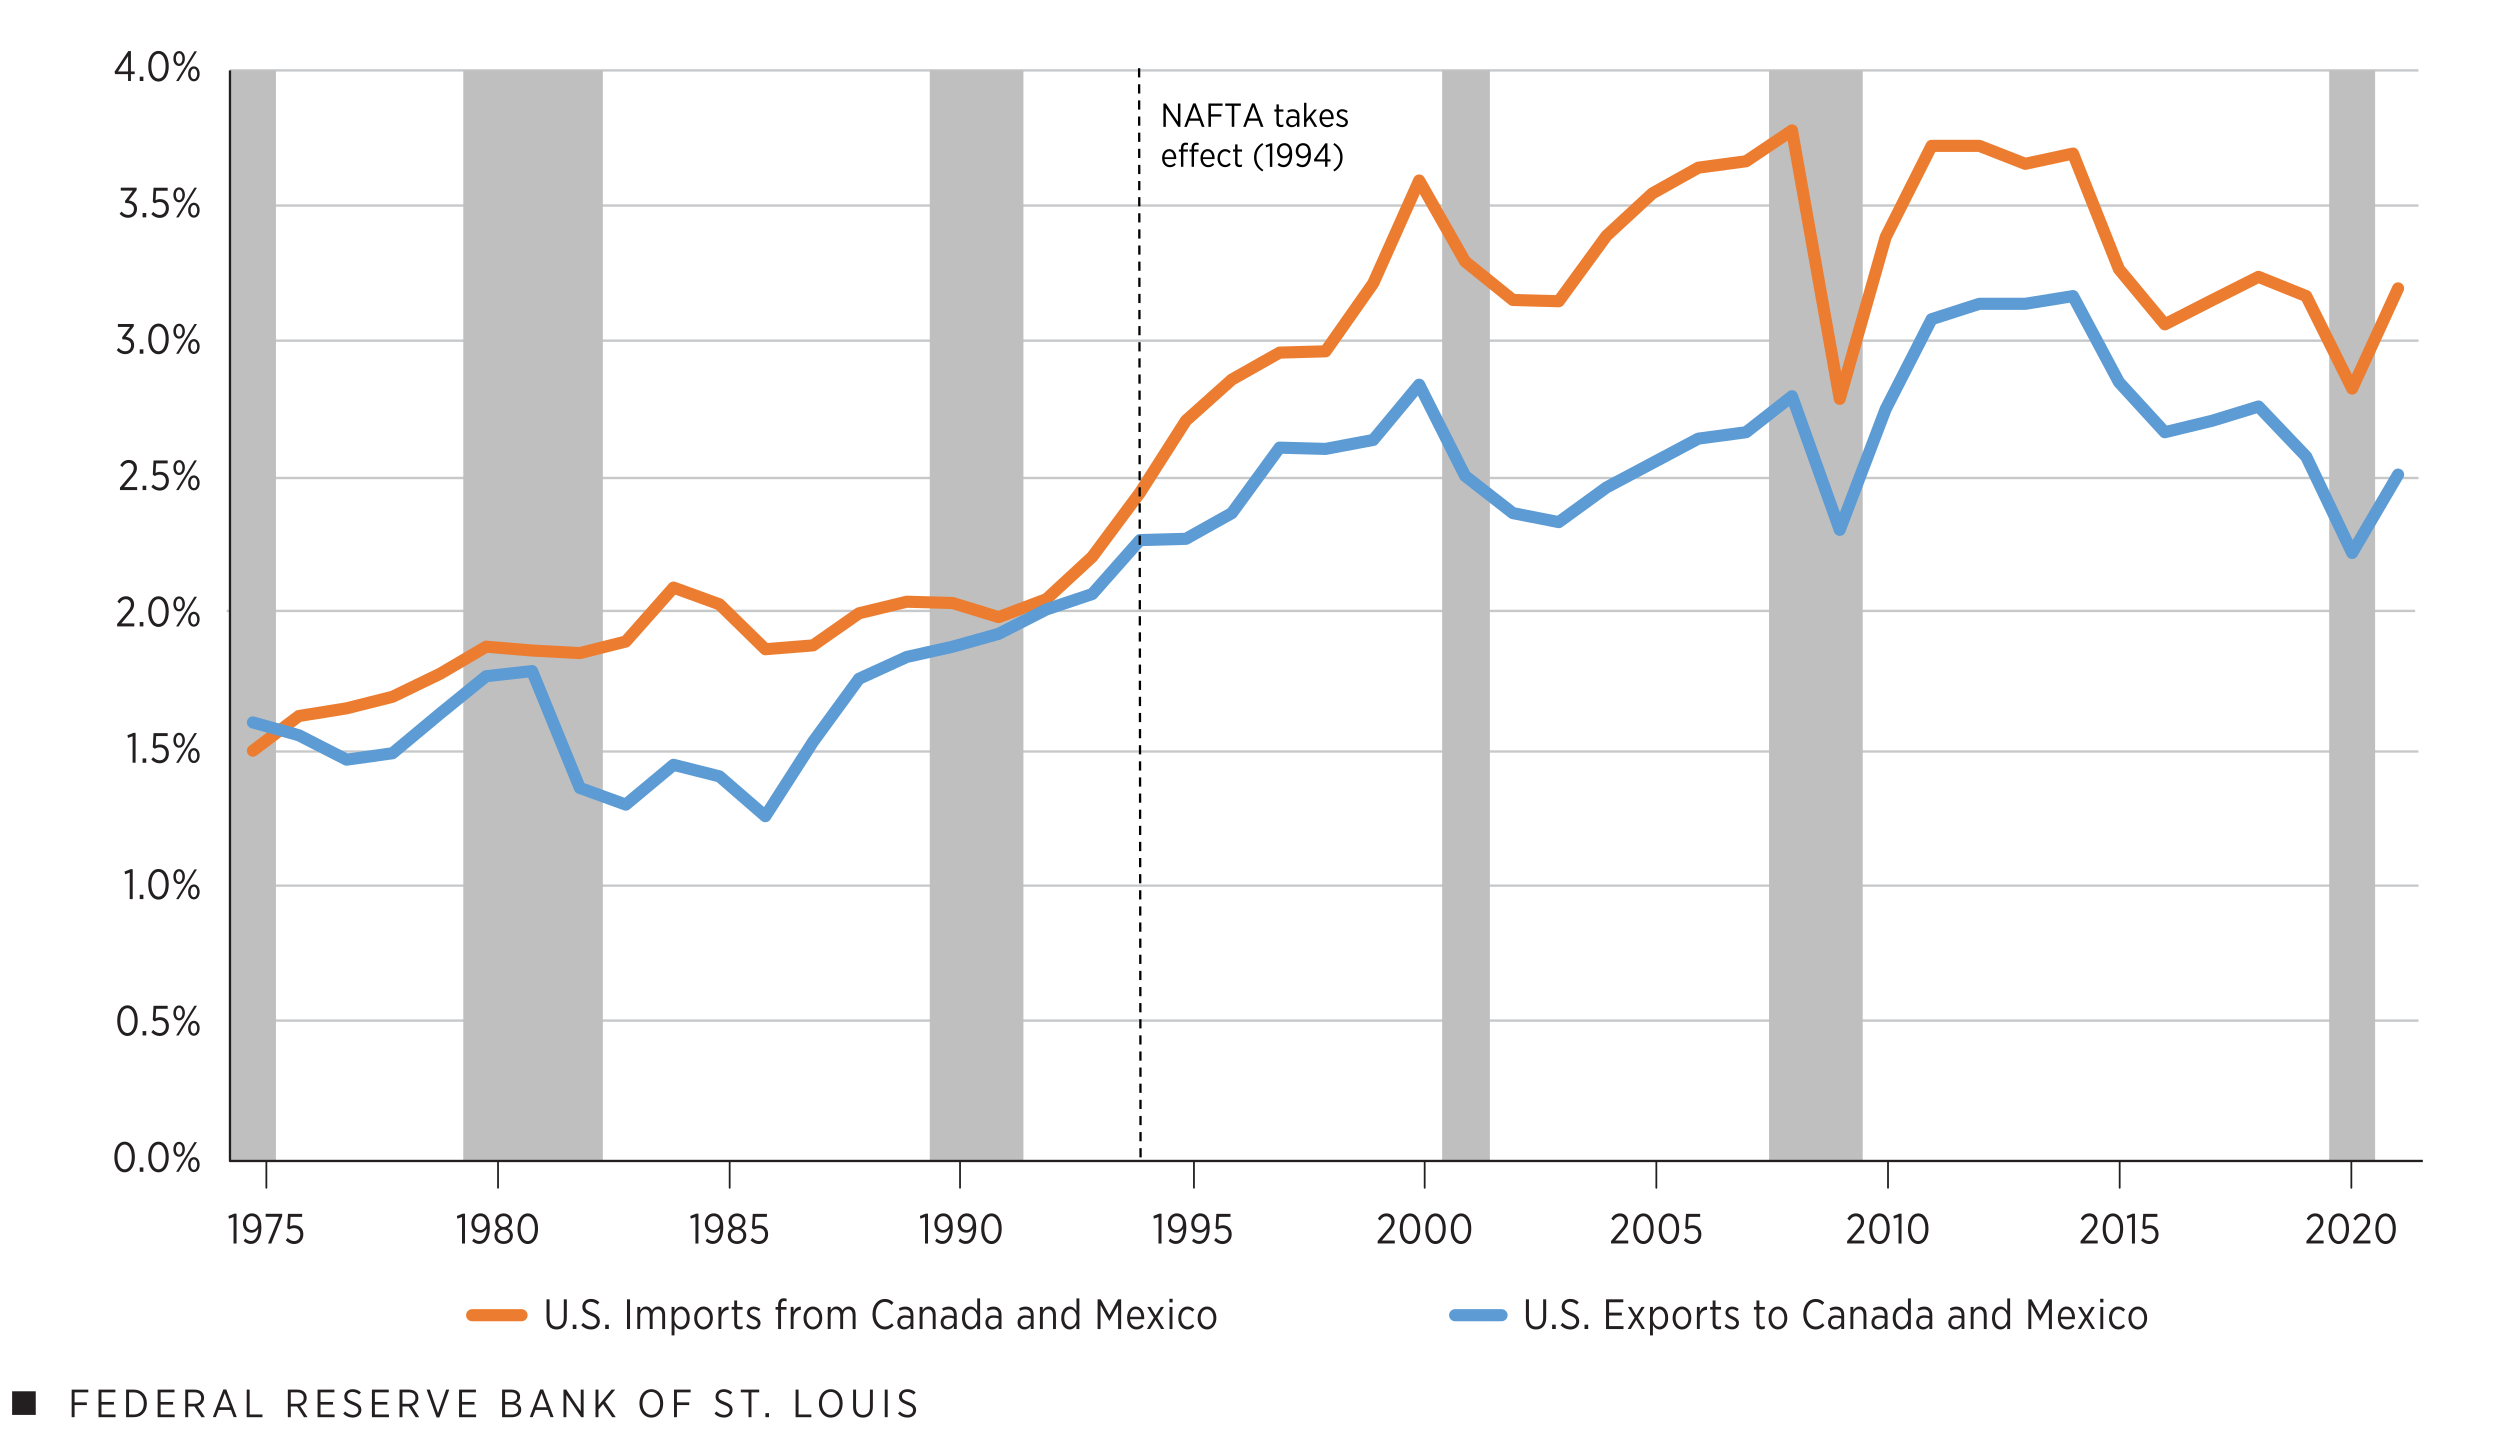 <?xml version="1.0" encoding="UTF-8"?>
<svg id="Layer_2" data-name="Layer 2" xmlns="http://www.w3.org/2000/svg" viewBox="0 0 825.1 475.44">
  <defs>
    <style>
      .cls-1, .cls-2 {
        stroke: #231f20;
      }

      .cls-1, .cls-2, .cls-3, .cls-4, .cls-5, .cls-6 {
        fill: none;
        stroke-linejoin: round;
      }

      .cls-1, .cls-3 {
        stroke-width: .76px;
      }

      .cls-7 {
        fill: #bfbfbf;
      }

      .cls-8 {
        fill: #231f20;
      }

      .cls-2 {
        stroke-width: .59px;
      }

      .cls-2, .cls-4, .cls-5 {
        stroke-linecap: round;
      }

      .cls-3 {
        stroke: #000;
        stroke-dasharray: 0 0 3.04 2.28;
      }

      .cls-4 {
        stroke: #ec7d30;
      }

      .cls-4, .cls-5 {
        stroke-width: 4px;
      }

      .cls-5 {
        stroke: #5c9bd3;
      }

      .cls-6 {
        stroke: #c7c8ca;
        stroke-width: .78px;
      }
    </style>
  </defs>
  <line class="cls-6" x1="74.8" y1="201.63" x2="797.1" y2="201.63"/>
  <line class="cls-6" x1="75.9" y1="248.02" x2="798.2" y2="248.02"/>
  <line class="cls-6" x1="75.9" y1="292.3" x2="798.2" y2="292.3"/>
  <line class="cls-6" x1="75.9" y1="336.84" x2="798.2" y2="336.84"/>
  <line class="cls-6" x1="75.9" y1="23.23" x2="798.2" y2="23.23"/>
  <line class="cls-6" x1="75.9" y1="67.83" x2="798.2" y2="67.83"/>
  <line class="cls-6" x1="75.9" y1="112.43" x2="798.2" y2="112.43"/>
  <line class="cls-6" x1="75.9" y1="157.76" x2="798.2" y2="157.76"/>
  <g>
    <path class="cls-8" d="m23.64,458.63h5.5v.9h-4.52v3.3h4.04v.9h-4.04v4h-.97v-9.1Z"/>
    <path class="cls-8" d="m32.53,458.63h5.55v.9h-4.58v3.17h4.11v.88h-4.11v3.25h4.64v.9h-5.62v-9.1Z"/>
    <path class="cls-8" d="m41.62,458.63h2.57c2.54,0,4.28,1.82,4.28,4.5v.09c0,2.67-1.74,4.51-4.28,4.51h-2.57v-9.1Zm.97.9v7.31h1.57c1.99,0,3.29-1.44,3.29-3.6v-.09c0-2.16-1.3-3.61-3.29-3.61h-1.57Z"/>
    <path class="cls-8" d="m52.04,458.63h5.55v.9h-4.58v3.17h4.11v.88h-4.11v3.25h4.64v.9h-5.62v-9.1Z"/>
    <path class="cls-8" d="m61.14,458.63h3.11c1.04,0,1.87.31,2.39.85.46.46.71,1.1.71,1.87v.03c0,1.44-.9,2.31-2.16,2.63l2.45,3.73h-1.17l-2.29-3.54h-2.07v3.54h-.97v-9.1Zm2.94,4.68c1.48,0,2.3-.74,2.3-1.9v-.03c0-1.2-.83-1.86-2.2-1.86h-2.07v3.78h1.96Z"/>
    <path class="cls-8" d="m73.72,458.57h.96l3.47,9.15h-1.04l-.88-2.39h-4.1l-.88,2.39h-1l3.47-9.15Zm2.19,5.88l-1.72-4.62-1.73,4.62h3.45Z"/>
    <path class="cls-8" d="m81.41,458.63h.98v8.2h4.23v.9h-5.2v-9.1Z"/>
    <path class="cls-8" d="m95,458.63h3.11c1.04,0,1.87.31,2.39.85.46.46.71,1.1.71,1.87v.03c0,1.44-.9,2.31-2.16,2.63l2.45,3.73h-1.17l-2.29-3.54h-2.07v3.54h-.97v-9.1Zm2.94,4.68c1.48,0,2.3-.74,2.3-1.9v-.03c0-1.2-.83-1.86-2.2-1.86h-2.07v3.78h1.96Z"/>
    <path class="cls-8" d="m104.82,458.63h5.55v.9h-4.58v3.17h4.11v.88h-4.11v3.25h4.64v.9h-5.62v-9.1Z"/>
    <path class="cls-8" d="m113.3,466.57l.61-.74c.75.7,1.53,1.13,2.56,1.13,1.09,0,1.82-.66,1.82-1.53h0c0-.77-.36-1.25-2.02-1.83-1.88-.7-2.63-1.38-2.63-2.67v-.03c0-1.37,1.14-2.41,2.74-2.41,1.05,0,1.92.33,2.73,1.03l-.59.75c-.68-.58-1.39-.88-2.18-.88-1.04,0-1.72.64-1.72,1.42v.03c0,.79.4,1.25,2.12,1.87,1.85.69,2.52,1.43,2.52,2.64v.03c0,1.46-1.2,2.48-2.82,2.48-1.17,0-2.21-.4-3.16-1.29Z"/>
    <path class="cls-8" d="m122.76,458.63h5.55v.9h-4.58v3.17h4.11v.88h-4.11v3.25h4.64v.9h-5.62v-9.1Z"/>
    <path class="cls-8" d="m131.86,458.63h3.11c1.04,0,1.87.31,2.39.85.46.46.71,1.1.71,1.87v.03c0,1.44-.9,2.31-2.16,2.63l2.45,3.73h-1.17l-2.29-3.54h-2.07v3.54h-.97v-9.1Zm2.94,4.68c1.48,0,2.3-.74,2.3-1.9v-.03c0-1.2-.83-1.86-2.2-1.86h-2.07v3.78h1.96Z"/>
    <path class="cls-8" d="m140.8,458.63h1.07l2.68,7.75,2.69-7.75h1.03l-3.28,9.17h-.9l-3.29-9.17Z"/>
    <path class="cls-8" d="m151.52,458.63h5.55v.9h-4.58v3.17h4.11v.88h-4.11v3.25h4.64v.9h-5.62v-9.1Z"/>
    <path class="cls-8" d="m165.72,458.63h3.08c.96,0,1.74.27,2.25.78.38.38.6.88.6,1.5v.03c0,1.21-.74,1.82-1.5,2.12,1.07.31,1.88.95,1.88,2.18v.04c0,1.55-1.26,2.46-3.17,2.46h-3.15v-9.1Zm4.94,2.41c0-.94-.7-1.52-1.91-1.52h-2.05v3.2h1.96c1.21,0,2-.6,2-1.65v-.03Zm-1.87,2.54h-2.09v3.28h2.21c1.31,0,2.14-.6,2.14-1.64v-.03c0-1.01-.79-1.61-2.26-1.61Z"/>
    <path class="cls-8" d="m178.29,458.57h.96l3.47,9.15h-1.04l-.88-2.39h-4.09l-.88,2.39h-1l3.47-9.15Zm2.18,5.88l-1.72-4.62-1.73,4.62h3.45Z"/>
    <path class="cls-8" d="m185.98,458.63h.92l4.76,7.16v-7.16h.96v9.1h-.82l-4.88-7.33v7.33h-.95v-9.1Z"/>
    <path class="cls-8" d="m196.54,458.63h.98v5.25l4.31-5.25h1.21l-3.32,3.98,3.5,5.12h-1.18l-2.99-4.33-1.53,1.78v2.55h-.98v-9.1Z"/>
    <path class="cls-8" d="m211.04,463.24v-.1c0-2.68,1.61-4.65,3.93-4.65s3.9,1.96,3.9,4.63v.1c0,2.68-1.6,4.65-3.91,4.65s-3.91-1.96-3.91-4.63Zm6.83-.01v-.09c0-2.2-1.24-3.76-2.91-3.76s-2.9,1.55-2.9,3.74v.09c0,2.2,1.24,3.76,2.91,3.76s2.9-1.55,2.9-3.74Z"/>
    <path class="cls-8" d="m222.44,458.63h5.5v.9h-4.52v3.3h4.04v.9h-4.04v4h-.97v-9.1Z"/>
    <path class="cls-8" d="m235.82,466.57l.61-.74c.75.7,1.54,1.13,2.56,1.13,1.09,0,1.82-.66,1.82-1.53h0c0-.77-.37-1.25-2.02-1.83-1.88-.7-2.63-1.38-2.63-2.67v-.03c0-1.37,1.14-2.41,2.74-2.41,1.05,0,1.92.33,2.73,1.03l-.59.75c-.68-.58-1.39-.88-2.18-.88-1.04,0-1.72.64-1.72,1.42v.03c0,.79.4,1.25,2.12,1.87,1.85.69,2.52,1.43,2.52,2.64v.03c0,1.46-1.2,2.48-2.82,2.48-1.17,0-2.21-.4-3.16-1.29Z"/>
    <path class="cls-8" d="m247.04,459.54h-2.55v-.91h6.08v.91h-2.56v8.19h-.97v-8.19Z"/>
    <path class="cls-8" d="m252.62,466.39h1.17v1.34h-1.17v-1.34Z"/>
    <path class="cls-8" d="m262.59,458.63h.97v8.2h4.22v.9h-5.2v-9.1Z"/>
    <path class="cls-8" d="m270.27,463.24v-.1c0-2.68,1.61-4.65,3.93-4.65s3.9,1.96,3.9,4.63v.1c0,2.68-1.6,4.65-3.91,4.65s-3.91-1.96-3.91-4.63Zm6.82-.01v-.09c0-2.2-1.23-3.76-2.91-3.76s-2.9,1.55-2.9,3.74v.09c0,2.2,1.23,3.76,2.91,3.76s2.9-1.55,2.9-3.74Z"/>
    <path class="cls-8" d="m281.56,464.33v-5.71h.97v5.68c0,1.72.87,2.67,2.3,2.67s2.28-.9,2.28-2.63v-5.72h.97v5.66c0,2.34-1.31,3.59-3.28,3.59s-3.25-1.25-3.25-3.54Z"/>
    <path class="cls-8" d="m292,458.63h.97v9.1h-.97v-9.1Z"/>
    <path class="cls-8" d="m296.36,466.57l.61-.74c.75.7,1.53,1.13,2.56,1.13,1.09,0,1.82-.66,1.82-1.53h0c0-.77-.36-1.25-2.02-1.83-1.88-.7-2.62-1.38-2.62-2.67v-.03c0-1.37,1.14-2.41,2.74-2.41,1.05,0,1.92.33,2.73,1.03l-.58.75c-.68-.58-1.39-.88-2.19-.88-1.04,0-1.71.64-1.71,1.42v.03c0,.79.4,1.25,2.12,1.87,1.85.69,2.52,1.43,2.52,2.64v.03c0,1.46-1.2,2.48-2.82,2.48-1.17,0-2.21-.4-3.16-1.29Z"/>
  </g>
  <rect class="cls-8" x="4" y="459.18" width="7.8" height="7.8"/>
  <g>
    <path class="cls-8" d="m42.27,24.47h-4.28l-.19-.77,4.53-6.84h.88v6.72h1.24v.88h-1.24v2.27h-.95v-2.27Zm0-.88v-5.07l-3.33,5.07h3.33Z"/>
    <path class="cls-8" d="m46.12,25.3h1.2v1.44h-1.2v-1.44Z"/>
    <path class="cls-8" d="m48.93,21.91v-.11c0-2.94,1.32-5.01,3.39-5.01s3.37,2.05,3.37,4.99v.11c0,2.94-1.32,5.02-3.39,5.02s-3.37-2.05-3.37-4.99Zm5.73,0v-.11c0-2.35-.95-4.06-2.36-4.06s-2.35,1.68-2.35,4.03v.11c0,2.35.93,4.06,2.36,4.06s2.35-1.68,2.35-4.03Z"/>
    <path class="cls-8" d="m57.22,19.36v-.07c0-1.39.79-2.45,1.91-2.45s1.89,1.06,1.89,2.42v.07c0,1.39-.79,2.45-1.91,2.45s-1.89-1.06-1.89-2.42Zm.83-.08v.06c0,1.01.48,1.69,1.08,1.69.64,0,1.08-.7,1.08-1.68v-.06c0-.99-.48-1.69-1.09-1.69s-1.07.71-1.07,1.68Zm6.11-2.34h.85l-3.17,5.1-2.87,4.71h-.85l3.15-5.08,2.89-4.72Zm-2.07,7.48v-.07c0-1.39.79-2.45,1.91-2.45s1.89,1.06,1.89,2.42v.07c0,1.39-.79,2.45-1.91,2.45s-1.89-1.06-1.89-2.42Zm2.99-.01v-.06c0-.99-.48-1.69-1.09-1.69s-1.08.71-1.08,1.68v.06c0,1.01.48,1.69,1.09,1.69s1.08-.7,1.08-1.68Z"/>
    <path class="cls-8" d="m39.48,70.55l.64-.73c.56.67,1.24,1.11,2.2,1.11,1.05,0,1.89-.77,1.89-1.96v-.04c0-1.26-1.03-1.91-2.48-1.91h-.35l-.15-.66,2.59-3.46h-3.96v-.97h5.24v.78l-2.61,3.46c1.44.17,2.73.98,2.73,2.7v.04c0,1.78-1.29,2.97-2.91,2.97-1.25,0-2.2-.56-2.84-1.34Z"/>
    <path class="cls-8" d="m47.06,70.3h1.2v1.44h-1.2v-1.44Z"/>
    <path class="cls-8" d="m49.95,70.68l.6-.78c.63.62,1.35,1.04,2.15,1.04,1.19,0,2.03-.91,2.03-2.2v-.04c0-1.29-.87-2.04-2.03-2.04-.67,0-1.17.2-1.63.45l-.64-.46.24-4.69h4.67v.98h-3.8l-.19,3.12c.44-.2.88-.35,1.51-.35,1.59,0,2.88,1.04,2.88,2.96v.04c0,1.91-1.29,3.21-3.05,3.21-1.08,0-2.04-.52-2.73-1.22Z"/>
    <path class="cls-8" d="m57.22,64.36v-.07c0-1.39.79-2.45,1.91-2.45s1.89,1.06,1.89,2.42v.07c0,1.39-.79,2.45-1.91,2.45s-1.89-1.06-1.89-2.42Zm.83-.08v.06c0,1.01.48,1.69,1.08,1.69.64,0,1.08-.7,1.08-1.68v-.06c0-.99-.48-1.69-1.09-1.69s-1.07.71-1.07,1.68Zm6.11-2.34h.85l-3.17,5.1-2.87,4.71h-.85l3.15-5.08,2.89-4.72Zm-2.07,7.48v-.07c0-1.39.79-2.45,1.91-2.45s1.89,1.06,1.89,2.42v.07c0,1.39-.79,2.45-1.91,2.45s-1.89-1.06-1.89-2.42Zm2.99-.01v-.06c0-.99-.48-1.69-1.09-1.69s-1.08.71-1.08,1.68v.06c0,1.01.48,1.69,1.09,1.69s1.08-.7,1.08-1.68Z"/>
    <path class="cls-8" d="m38.53,115.55l.64-.73c.56.67,1.24,1.11,2.2,1.11,1.05,0,1.89-.77,1.89-1.96v-.04c0-1.26-1.03-1.91-2.48-1.91h-.35l-.15-.66,2.59-3.46h-3.96v-.97h5.24v.78l-2.61,3.46c1.44.17,2.73.98,2.73,2.7v.04c0,1.78-1.29,2.97-2.91,2.97-1.25,0-2.2-.56-2.84-1.34Z"/>
    <path class="cls-8" d="m46.12,115.3h1.2v1.44h-1.2v-1.44Z"/>
    <path class="cls-8" d="m48.93,111.91v-.11c0-2.94,1.32-5.01,3.39-5.01s3.37,2.05,3.37,4.99v.11c0,2.94-1.32,5.02-3.39,5.02s-3.37-2.05-3.37-4.99Zm5.73,0v-.11c0-2.35-.95-4.06-2.36-4.06s-2.35,1.68-2.35,4.03v.11c0,2.35.93,4.06,2.36,4.06s2.35-1.68,2.35-4.03Z"/>
    <path class="cls-8" d="m57.22,109.36v-.07c0-1.39.79-2.45,1.91-2.45s1.89,1.06,1.89,2.42v.07c0,1.39-.79,2.45-1.91,2.45s-1.89-1.06-1.89-2.42Zm.83-.08v.06c0,1.01.48,1.69,1.08,1.69.64,0,1.08-.7,1.08-1.68v-.06c0-.99-.48-1.69-1.09-1.69s-1.07.71-1.07,1.68Zm6.11-2.34h.85l-3.17,5.1-2.87,4.71h-.85l3.15-5.08,2.89-4.72Zm-2.07,7.48v-.07c0-1.39.79-2.45,1.91-2.45s1.89,1.06,1.89,2.42v.07c0,1.39-.79,2.45-1.91,2.45s-1.89-1.06-1.89-2.42Zm2.99-.01v-.06c0-.99-.48-1.69-1.09-1.69s-1.08.71-1.08,1.68v.06c0,1.01.48,1.69,1.09,1.69s1.08-.7,1.08-1.68Z"/>
    <path class="cls-8" d="m39.58,160.93l3.01-3.53c1.12-1.26,1.55-1.98,1.55-2.89,0-1.08-.75-1.75-1.68-1.75-.85,0-1.47.48-2.09,1.4l-.69-.62c.69-1.09,1.55-1.75,2.88-1.75,1.52,0,2.63,1.08,2.63,2.62v.04c0,1.26-.57,2.09-1.88,3.53l-2.33,2.77h4.28v.98h-5.67v-.81Z"/>
    <path class="cls-8" d="m47.06,160.3h1.2v1.44h-1.2v-1.44Z"/>
    <path class="cls-8" d="m49.95,160.68l.6-.78c.63.62,1.35,1.04,2.15,1.04,1.19,0,2.03-.91,2.03-2.2v-.04c0-1.29-.87-2.04-2.03-2.04-.67,0-1.17.2-1.63.45l-.64-.46.24-4.69h4.67v.98h-3.8l-.19,3.12c.44-.2.88-.35,1.51-.35,1.59,0,2.88,1.04,2.88,2.96v.04c0,1.91-1.29,3.21-3.05,3.21-1.08,0-2.04-.52-2.73-1.22Z"/>
    <path class="cls-8" d="m57.22,154.36v-.07c0-1.39.79-2.45,1.91-2.45s1.89,1.06,1.89,2.42v.07c0,1.39-.79,2.45-1.91,2.45s-1.89-1.06-1.89-2.42Zm.83-.08v.06c0,1.01.48,1.69,1.08,1.69.64,0,1.08-.7,1.08-1.68v-.06c0-.99-.48-1.69-1.09-1.69s-1.07.71-1.07,1.68Zm6.11-2.34h.85l-3.17,5.1-2.87,4.71h-.85l3.15-5.08,2.89-4.72Zm-2.07,7.48v-.07c0-1.39.79-2.45,1.91-2.45s1.89,1.06,1.89,2.42v.07c0,1.39-.79,2.45-1.91,2.45s-1.89-1.06-1.89-2.42Zm2.99-.01v-.06c0-.99-.48-1.69-1.09-1.69s-1.08.71-1.08,1.68v.06c0,1.01.48,1.69,1.09,1.69s1.08-.7,1.08-1.68Z"/>
    <path class="cls-8" d="m38.64,205.93l3.01-3.53c1.12-1.26,1.55-1.98,1.55-2.89,0-1.08-.75-1.75-1.68-1.75-.85,0-1.47.48-2.09,1.4l-.69-.62c.69-1.09,1.55-1.75,2.88-1.75,1.52,0,2.63,1.08,2.63,2.62v.04c0,1.26-.57,2.09-1.88,3.53l-2.33,2.77h4.28v.98h-5.67v-.81Z"/>
    <path class="cls-8" d="m46.12,205.3h1.2v1.44h-1.2v-1.44Z"/>
    <path class="cls-8" d="m48.93,201.91v-.11c0-2.94,1.32-5.01,3.39-5.01s3.37,2.05,3.37,4.99v.11c0,2.94-1.32,5.02-3.39,5.02s-3.37-2.05-3.37-4.99Zm5.73,0v-.11c0-2.35-.95-4.06-2.36-4.06s-2.35,1.68-2.35,4.03v.11c0,2.35.93,4.06,2.36,4.06s2.35-1.68,2.35-4.03Z"/>
    <path class="cls-8" d="m57.22,199.36v-.07c0-1.39.79-2.45,1.91-2.45s1.89,1.06,1.89,2.42v.07c0,1.39-.79,2.45-1.91,2.45s-1.89-1.06-1.89-2.42Zm.83-.08v.06c0,1.01.48,1.69,1.08,1.69.64,0,1.08-.7,1.08-1.68v-.06c0-.99-.48-1.69-1.09-1.69s-1.07.71-1.07,1.68Zm6.11-2.34h.85l-3.17,5.1-2.87,4.71h-.85l3.15-5.08,2.89-4.72Zm-2.07,7.48v-.07c0-1.39.79-2.45,1.91-2.45s1.89,1.06,1.89,2.42v.07c0,1.39-.79,2.45-1.91,2.45s-1.89-1.06-1.89-2.42Zm2.99-.01v-.06c0-.99-.48-1.69-1.09-1.69s-1.08.71-1.08,1.68v.06c0,1.01.48,1.69,1.09,1.69s1.08-.7,1.08-1.68Z"/>
    <path class="cls-8" d="m43.76,243l-1.52.56-.17-.91,1.93-.77h.75v9.86h-.99v-8.74Z"/>
    <path class="cls-8" d="m47.06,250.3h1.2v1.44h-1.2v-1.44Z"/>
    <path class="cls-8" d="m49.95,250.68l.6-.78c.63.62,1.35,1.04,2.15,1.04,1.19,0,2.03-.91,2.03-2.2v-.04c0-1.29-.87-2.04-2.03-2.04-.67,0-1.17.2-1.63.45l-.64-.46.24-4.69h4.67v.98h-3.8l-.19,3.12c.44-.2.88-.35,1.51-.35,1.59,0,2.88,1.04,2.88,2.96v.04c0,1.91-1.29,3.21-3.05,3.21-1.08,0-2.04-.52-2.73-1.22Z"/>
    <path class="cls-8" d="m57.22,244.36v-.07c0-1.39.79-2.45,1.91-2.45s1.89,1.06,1.89,2.42v.07c0,1.39-.79,2.45-1.91,2.45s-1.89-1.06-1.89-2.42Zm.83-.08v.06c0,1.01.48,1.69,1.08,1.69.64,0,1.08-.7,1.08-1.68v-.06c0-.99-.48-1.69-1.09-1.69s-1.07.71-1.07,1.68Zm6.11-2.34h.85l-3.17,5.1-2.87,4.71h-.85l3.15-5.08,2.89-4.72Zm-2.07,7.48v-.07c0-1.39.79-2.45,1.91-2.45s1.89,1.06,1.89,2.42v.07c0,1.39-.79,2.45-1.91,2.45s-1.89-1.06-1.89-2.42Zm2.99-.01v-.06c0-.99-.48-1.69-1.09-1.69s-1.08.71-1.08,1.68v.06c0,1.01.48,1.69,1.09,1.69s1.08-.7,1.08-1.68Z"/>
    <path class="cls-8" d="m42.81,288l-1.52.56-.17-.91,1.93-.77h.75v9.86h-.99v-8.74Z"/>
    <path class="cls-8" d="m46.12,295.3h1.2v1.44h-1.2v-1.44Z"/>
    <path class="cls-8" d="m48.93,291.91v-.11c0-2.94,1.32-5.01,3.39-5.01s3.37,2.05,3.37,4.99v.11c0,2.94-1.32,5.02-3.39,5.02s-3.37-2.05-3.37-4.99Zm5.73,0v-.11c0-2.35-.95-4.06-2.36-4.06s-2.35,1.68-2.35,4.03v.11c0,2.35.93,4.06,2.36,4.06s2.35-1.68,2.35-4.03Z"/>
    <path class="cls-8" d="m57.22,289.36v-.07c0-1.39.79-2.45,1.91-2.45s1.89,1.06,1.89,2.42v.07c0,1.39-.79,2.45-1.91,2.45s-1.89-1.06-1.89-2.42Zm.83-.08v.06c0,1.01.48,1.69,1.08,1.69.64,0,1.08-.7,1.08-1.68v-.06c0-.99-.48-1.69-1.09-1.69s-1.07.71-1.07,1.68Zm6.11-2.34h.85l-3.17,5.1-2.87,4.71h-.85l3.15-5.08,2.89-4.72Zm-2.07,7.48v-.07c0-1.39.79-2.45,1.91-2.45s1.89,1.06,1.89,2.42v.07c0,1.39-.79,2.45-1.91,2.45s-1.89-1.06-1.89-2.42Zm2.99-.01v-.06c0-.99-.48-1.69-1.09-1.69s-1.08.71-1.08,1.68v.06c0,1.01.48,1.69,1.09,1.69s1.08-.7,1.08-1.68Z"/>
    <path class="cls-8" d="m38.69,336.91v-.11c0-2.94,1.32-5.01,3.39-5.01s3.37,2.05,3.37,4.99v.11c0,2.94-1.32,5.02-3.39,5.02s-3.37-2.05-3.37-4.99Zm5.73,0v-.11c0-2.35-.95-4.06-2.36-4.06s-2.35,1.68-2.35,4.03v.11c0,2.35.93,4.06,2.36,4.06s2.35-1.68,2.35-4.03Z"/>
    <path class="cls-8" d="m47.06,340.3h1.2v1.44h-1.2v-1.44Z"/>
    <path class="cls-8" d="m49.95,340.68l.6-.78c.63.62,1.35,1.04,2.15,1.04,1.19,0,2.03-.91,2.03-2.2v-.04c0-1.29-.87-2.04-2.03-2.04-.67,0-1.17.2-1.63.45l-.64-.46.24-4.69h4.67v.98h-3.8l-.19,3.12c.44-.2.88-.35,1.51-.35,1.59,0,2.88,1.04,2.88,2.96v.04c0,1.91-1.29,3.21-3.05,3.21-1.08,0-2.04-.52-2.73-1.22Z"/>
    <path class="cls-8" d="m57.22,334.36v-.07c0-1.39.79-2.45,1.91-2.45s1.89,1.06,1.89,2.42v.07c0,1.39-.79,2.45-1.91,2.45s-1.89-1.06-1.89-2.42Zm.83-.08v.06c0,1.01.48,1.69,1.08,1.69.64,0,1.08-.7,1.08-1.68v-.06c0-.99-.48-1.69-1.09-1.69s-1.07.71-1.07,1.68Zm6.11-2.34h.85l-3.17,5.1-2.87,4.71h-.85l3.15-5.08,2.89-4.72Zm-2.07,7.48v-.07c0-1.39.79-2.45,1.91-2.45s1.89,1.06,1.89,2.42v.07c0,1.39-.79,2.45-1.91,2.45s-1.89-1.06-1.89-2.42Zm2.99-.01v-.06c0-.99-.48-1.69-1.09-1.69s-1.08.71-1.08,1.68v.06c0,1.01.48,1.69,1.09,1.69s1.08-.7,1.08-1.68Z"/>
    <path class="cls-8" d="m37.75,381.91v-.11c0-2.94,1.32-5.01,3.39-5.01s3.37,2.05,3.37,4.99v.11c0,2.94-1.32,5.02-3.39,5.02s-3.38-2.05-3.38-4.99Zm5.73,0v-.11c0-2.35-.95-4.06-2.36-4.06s-2.35,1.68-2.35,4.03v.11c0,2.35.93,4.06,2.36,4.06s2.35-1.68,2.35-4.03Z"/>
    <path class="cls-8" d="m46.12,385.3h1.2v1.44h-1.2v-1.44Z"/>
    <path class="cls-8" d="m48.93,381.91v-.11c0-2.94,1.32-5.01,3.39-5.01s3.37,2.05,3.37,4.99v.11c0,2.94-1.32,5.02-3.39,5.02s-3.37-2.05-3.37-4.99Zm5.73,0v-.11c0-2.35-.95-4.06-2.36-4.06s-2.35,1.68-2.35,4.03v.11c0,2.35.93,4.06,2.36,4.06s2.35-1.68,2.35-4.03Z"/>
    <path class="cls-8" d="m57.22,379.36v-.07c0-1.39.79-2.45,1.91-2.45s1.89,1.06,1.89,2.42v.07c0,1.39-.79,2.45-1.91,2.45s-1.89-1.06-1.89-2.42Zm.83-.08v.06c0,1.01.48,1.69,1.08,1.69.64,0,1.08-.7,1.08-1.68v-.06c0-.99-.48-1.69-1.09-1.69s-1.07.71-1.07,1.68Zm6.11-2.34h.85l-3.17,5.1-2.87,4.71h-.85l3.15-5.08,2.89-4.72Zm-2.07,7.48v-.07c0-1.39.79-2.45,1.91-2.45s1.89,1.06,1.89,2.42v.07c0,1.39-.79,2.45-1.91,2.45s-1.89-1.06-1.89-2.42Zm2.99-.01v-.06c0-.99-.48-1.69-1.09-1.69s-1.08.71-1.08,1.68v.06c0,1.01.48,1.69,1.09,1.69s1.08-.7,1.08-1.68Z"/>
  </g>
  <g>
    <path class="cls-8" d="m77.08,401.67l-1.52.56-.17-.91,1.93-.77h.75v9.86h-.99v-8.74Z"/>
    <path class="cls-8" d="m85.26,405.48c-.49.84-1.27,1.36-2.25,1.36-1.6,0-2.83-1.15-2.83-3.04v-.03c0-1.9,1.25-3.32,2.95-3.32.87,0,1.55.31,2.05.85.65.69,1.08,1.77,1.08,3.81v.11c0,3.33-1.39,5.34-3.45,5.34-.95,0-1.68-.38-2.38-.97l.52-.84c.6.53,1.17.84,1.88.84,1.53,0,2.41-1.81,2.43-4.12Zm-.15-1.75v-.03c0-1.32-.79-2.31-2.01-2.31s-1.91,1.05-1.91,2.34v.03c0,1.33.8,2.19,1.93,2.19s1.99-.95,1.99-2.21Z"/>
    <path class="cls-8" d="m92.05,401.59h-4.37v-.98h5.45v.8l-3.6,9.01h-1.08l3.6-8.82Z"/>
    <path class="cls-8" d="m94.32,409.35l.6-.78c.63.62,1.35,1.04,2.15,1.04,1.19,0,2.03-.91,2.03-2.2v-.04c0-1.29-.87-2.04-2.03-2.04-.67,0-1.17.2-1.63.45l-.64-.46.24-4.69h4.67v.98h-3.8l-.19,3.12c.44-.2.88-.35,1.51-.35,1.59,0,2.88,1.04,2.88,2.96v.04c0,1.91-1.29,3.21-3.05,3.21-1.08,0-2.04-.52-2.73-1.22Z"/>
  </g>
  <g>
    <path class="cls-8" d="m152.48,401.67l-1.52.56-.17-.91,1.93-.77h.75v9.86h-.99v-8.74Z"/>
    <path class="cls-8" d="m160.66,405.48c-.49.84-1.27,1.36-2.25,1.36-1.6,0-2.83-1.15-2.83-3.04v-.03c0-1.9,1.25-3.32,2.95-3.32.87,0,1.55.31,2.05.85.65.69,1.08,1.77,1.08,3.81v.11c0,3.33-1.39,5.34-3.46,5.34-.95,0-1.68-.38-2.37-.97l.52-.84c.6.53,1.17.84,1.88.84,1.53,0,2.41-1.81,2.43-4.12Zm-.15-1.75v-.03c0-1.32-.79-2.31-2.01-2.31s-1.91,1.05-1.91,2.34v.03c0,1.33.8,2.19,1.93,2.19s1.99-.95,1.99-2.21Z"/>
    <path class="cls-8" d="m163.19,407.81v-.04c0-1.18.69-2.02,1.69-2.42-.79-.41-1.43-1.13-1.43-2.26v-.04c0-1.54,1.28-2.58,2.77-2.58s2.77,1.04,2.77,2.58v.04c0,1.12-.63,1.85-1.41,2.26.97.42,1.69,1.25,1.69,2.41v.04c0,1.65-1.31,2.76-3.05,2.76s-3.04-1.12-3.04-2.75Zm5.09-.04v-.03c0-1.12-.91-1.92-2.05-1.92s-2.04.8-2.04,1.92v.03c0,1.04.77,1.88,2.04,1.88s2.05-.83,2.05-1.88Zm-.25-4.64v-.03c0-1.01-.77-1.72-1.8-1.72s-1.79.7-1.79,1.72v.03c0,1.05.79,1.82,1.79,1.82s1.8-.77,1.8-1.82Z"/>
    <path class="cls-8" d="m170.81,405.58v-.11c0-2.94,1.32-5.01,3.39-5.01s3.37,2.05,3.37,4.99v.11c0,2.94-1.32,5.02-3.39,5.02s-3.38-2.05-3.38-4.99Zm5.73,0v-.11c0-2.35-.95-4.06-2.36-4.06s-2.35,1.68-2.35,4.03v.11c0,2.35.93,4.06,2.36,4.06s2.35-1.68,2.35-4.03Z"/>
  </g>
  <g>
    <path class="cls-8" d="m229.52,401.67l-1.52.56-.17-.91,1.93-.77h.75v9.86h-.99v-8.74Z"/>
    <path class="cls-8" d="m237.7,405.48c-.49.84-1.27,1.36-2.25,1.36-1.6,0-2.83-1.15-2.83-3.04v-.03c0-1.9,1.25-3.32,2.95-3.32.87,0,1.55.31,2.05.85.65.69,1.08,1.77,1.08,3.81v.11c0,3.33-1.39,5.34-3.45,5.34-.95,0-1.68-.38-2.37-.97l.52-.84c.6.53,1.17.84,1.88.84,1.53,0,2.41-1.81,2.43-4.12Zm-.15-1.75v-.03c0-1.32-.79-2.31-2.01-2.31s-1.91,1.05-1.91,2.34v.03c0,1.33.8,2.19,1.93,2.19s1.99-.95,1.99-2.21Z"/>
    <path class="cls-8" d="m240.22,407.81v-.04c0-1.18.69-2.02,1.69-2.42-.79-.41-1.43-1.13-1.43-2.26v-.04c0-1.54,1.28-2.58,2.77-2.58s2.77,1.04,2.77,2.58v.04c0,1.12-.63,1.85-1.41,2.26.97.42,1.69,1.25,1.69,2.41v.04c0,1.65-1.31,2.76-3.05,2.76s-3.04-1.12-3.04-2.75Zm5.09-.04v-.03c0-1.12-.91-1.92-2.05-1.92s-2.04.8-2.04,1.92v.03c0,1.04.77,1.88,2.04,1.88s2.05-.83,2.05-1.88Zm-.25-4.64v-.03c0-1.01-.77-1.72-1.8-1.72s-1.79.7-1.79,1.72v.03c0,1.05.79,1.82,1.79,1.82s1.8-.77,1.8-1.82Z"/>
    <path class="cls-8" d="m247.72,409.35l.6-.78c.63.62,1.35,1.04,2.15,1.04,1.19,0,2.03-.91,2.03-2.2v-.04c0-1.29-.87-2.04-2.03-2.04-.67,0-1.17.2-1.63.45l-.64-.46.24-4.69h4.67v.98h-3.8l-.19,3.12c.44-.2.88-.35,1.51-.35,1.59,0,2.88,1.04,2.88,2.96v.04c0,1.91-1.29,3.21-3.05,3.21-1.08,0-2.04-.52-2.73-1.22Z"/>
  </g>
  <g>
    <path class="cls-8" d="m382.35,401.67l-1.52.56-.17-.91,1.93-.77h.75v9.86h-.99v-8.74Z"/>
    <path class="cls-8" d="m390.53,405.48c-.49.84-1.27,1.36-2.25,1.36-1.6,0-2.83-1.15-2.83-3.04v-.03c0-1.9,1.25-3.32,2.95-3.32.87,0,1.55.31,2.05.85.65.69,1.08,1.77,1.08,3.81v.11c0,3.33-1.39,5.34-3.45,5.34-.95,0-1.68-.38-2.38-.97l.52-.84c.6.53,1.17.84,1.88.84,1.53,0,2.41-1.81,2.43-4.12Zm-.15-1.75v-.03c0-1.32-.79-2.31-2.01-2.31s-1.91,1.05-1.91,2.34v.03c0,1.33.8,2.19,1.93,2.19s1.99-.95,1.99-2.21Z"/>
    <path class="cls-8" d="m398.24,405.48c-.49.84-1.27,1.36-2.25,1.36-1.6,0-2.83-1.15-2.83-3.04v-.03c0-1.9,1.25-3.32,2.95-3.32.87,0,1.55.31,2.05.85.65.69,1.08,1.77,1.08,3.81v.11c0,3.33-1.39,5.34-3.45,5.34-.95,0-1.68-.38-2.37-.97l.52-.84c.6.53,1.17.84,1.88.84,1.53,0,2.41-1.81,2.43-4.12Zm-.15-1.75v-.03c0-1.32-.79-2.31-2.01-2.31s-1.91,1.05-1.91,2.34v.03c0,1.33.8,2.19,1.93,2.19s1.99-.95,1.99-2.21Z"/>
    <path class="cls-8" d="m400.72,409.35l.6-.78c.63.62,1.35,1.04,2.15,1.04,1.19,0,2.03-.91,2.03-2.2v-.04c0-1.29-.87-2.04-2.03-2.04-.67,0-1.17.2-1.63.45l-.64-.46.24-4.69h4.67v.98h-3.8l-.19,3.12c.44-.2.88-.35,1.51-.35,1.59,0,2.88,1.04,2.88,2.96v.04c0,1.91-1.29,3.21-3.05,3.21-1.08,0-2.04-.52-2.73-1.22Z"/>
  </g>
  <g>
    <path class="cls-8" d="m454.66,409.6l3.01-3.53c1.12-1.26,1.55-1.98,1.55-2.89,0-1.08-.75-1.75-1.68-1.75-.85,0-1.47.48-2.09,1.4l-.69-.62c.69-1.09,1.55-1.75,2.88-1.75,1.52,0,2.63,1.08,2.63,2.62v.04c0,1.26-.57,2.09-1.88,3.53l-2.33,2.77h4.28v.98h-5.67v-.81Z"/>
    <path class="cls-8" d="m461.98,405.58v-.11c0-2.94,1.32-5.01,3.39-5.01s3.37,2.05,3.37,4.99v.11c0,2.94-1.32,5.02-3.39,5.02s-3.37-2.05-3.37-4.99Zm5.73,0v-.11c0-2.35-.95-4.06-2.36-4.06s-2.35,1.68-2.35,4.03v.11c0,2.35.93,4.06,2.36,4.06s2.35-1.68,2.35-4.03Z"/>
    <path class="cls-8" d="m470.4,405.58v-.11c0-2.94,1.32-5.01,3.39-5.01s3.37,2.05,3.37,4.99v.11c0,2.94-1.32,5.02-3.39,5.02s-3.37-2.05-3.37-4.99Zm5.73,0v-.11c0-2.35-.95-4.06-2.36-4.06s-2.35,1.68-2.35,4.03v.11c0,2.35.93,4.06,2.36,4.06s2.35-1.68,2.35-4.03Z"/>
    <path class="cls-8" d="m478.82,405.58v-.11c0-2.94,1.32-5.01,3.39-5.01s3.37,2.05,3.37,4.99v.11c0,2.94-1.32,5.02-3.39,5.02s-3.37-2.05-3.37-4.99Zm5.73,0v-.11c0-2.35-.95-4.06-2.36-4.06s-2.35,1.68-2.35,4.03v.11c0,2.35.93,4.06,2.36,4.06s2.35-1.68,2.35-4.03Z"/>
  </g>
  <g>
    <path class="cls-8" d="m531.7,409.6l3.01-3.53c1.12-1.26,1.55-1.98,1.55-2.89,0-1.08-.75-1.75-1.68-1.75-.85,0-1.47.48-2.09,1.4l-.69-.62c.69-1.09,1.55-1.75,2.88-1.75,1.52,0,2.63,1.08,2.63,2.62v.04c0,1.26-.57,2.09-1.88,3.53l-2.33,2.77h4.28v.98h-5.67v-.81Z"/>
    <path class="cls-8" d="m539.02,405.58v-.11c0-2.94,1.32-5.01,3.39-5.01s3.37,2.05,3.37,4.99v.11c0,2.94-1.32,5.02-3.39,5.02s-3.37-2.05-3.37-4.99Zm5.73,0v-.11c0-2.35-.95-4.06-2.36-4.06s-2.35,1.68-2.35,4.03v.11c0,2.35.93,4.06,2.36,4.06s2.35-1.68,2.35-4.03Z"/>
    <path class="cls-8" d="m547.44,405.58v-.11c0-2.94,1.32-5.01,3.39-5.01s3.37,2.05,3.37,4.99v.11c0,2.94-1.32,5.02-3.39,5.02s-3.37-2.05-3.37-4.99Zm5.73,0v-.11c0-2.35-.95-4.06-2.36-4.06s-2.35,1.68-2.35,4.03v.11c0,2.35.93,4.06,2.36,4.06s2.35-1.68,2.35-4.03Z"/>
    <path class="cls-8" d="m555.73,409.35l.6-.78c.63.62,1.35,1.04,2.15,1.04,1.19,0,2.03-.91,2.03-2.2v-.04c0-1.29-.87-2.04-2.03-2.04-.67,0-1.17.2-1.63.45l-.64-.46.24-4.69h4.67v.98h-3.8l-.19,3.12c.44-.2.88-.35,1.51-.35,1.59,0,2.88,1.04,2.88,2.96v.04c0,1.91-1.29,3.21-3.05,3.21-1.08,0-2.04-.52-2.73-1.22Z"/>
  </g>
  <g>
    <path class="cls-8" d="m609.61,409.6l3.01-3.53c1.12-1.26,1.55-1.98,1.55-2.89,0-1.08-.75-1.75-1.68-1.75-.85,0-1.47.48-2.09,1.4l-.69-.62c.69-1.09,1.55-1.75,2.88-1.75,1.52,0,2.63,1.08,2.63,2.62v.04c0,1.26-.57,2.09-1.88,3.53l-2.33,2.77h4.28v.98h-5.67v-.81Z"/>
    <path class="cls-8" d="m616.93,405.58v-.11c0-2.94,1.32-5.01,3.39-5.01s3.37,2.05,3.37,4.99v.11c0,2.94-1.32,5.02-3.39,5.02s-3.37-2.05-3.37-4.99Zm5.73,0v-.11c0-2.35-.95-4.06-2.36-4.06s-2.35,1.68-2.35,4.03v.11c0,2.35.93,4.06,2.36,4.06s2.35-1.68,2.35-4.03Z"/>
    <path class="cls-8" d="m626.59,401.67l-1.52.56-.17-.91,1.93-.77h.75v9.86h-.99v-8.74Z"/>
    <path class="cls-8" d="m629.71,405.58v-.11c0-2.94,1.32-5.01,3.39-5.01s3.37,2.05,3.37,4.99v.11c0,2.94-1.32,5.02-3.39,5.02s-3.38-2.05-3.38-4.99Zm5.73,0v-.11c0-2.35-.95-4.06-2.36-4.06s-2.35,1.68-2.35,4.03v.11c0,2.35.93,4.06,2.36,4.06s2.35-1.68,2.35-4.03Z"/>
  </g>
  <g>
    <path class="cls-8" d="m686.65,409.6l3.01-3.53c1.12-1.26,1.55-1.98,1.55-2.89,0-1.08-.75-1.75-1.68-1.75-.85,0-1.47.48-2.09,1.4l-.69-.62c.69-1.09,1.55-1.75,2.88-1.75,1.52,0,2.63,1.08,2.63,2.62v.04c0,1.26-.57,2.09-1.88,3.53l-2.33,2.77h4.28v.98h-5.67v-.81Z"/>
    <path class="cls-8" d="m693.97,405.58v-.11c0-2.94,1.32-5.01,3.39-5.01s3.37,2.05,3.37,4.99v.11c0,2.94-1.32,5.02-3.39,5.02s-3.37-2.05-3.37-4.99Zm5.73,0v-.11c0-2.35-.95-4.06-2.36-4.06s-2.35,1.68-2.35,4.03v.11c0,2.35.93,4.06,2.36,4.06s2.35-1.68,2.35-4.03Z"/>
    <path class="cls-8" d="m703.63,401.67l-1.52.56-.17-.91,1.93-.77h.75v9.86h-.99v-8.74Z"/>
    <path class="cls-8" d="m706.62,409.35l.6-.78c.63.62,1.35,1.04,2.15,1.04,1.19,0,2.03-.91,2.03-2.2v-.04c0-1.29-.87-2.04-2.03-2.04-.67,0-1.17.2-1.63.45l-.64-.46.24-4.69h4.67v.98h-3.8l-.19,3.12c.44-.2.88-.35,1.51-.35,1.59,0,2.88,1.04,2.88,2.96v.04c0,1.91-1.29,3.21-3.05,3.21-1.08,0-2.04-.52-2.73-1.22Z"/>
  </g>
  <g>
    <path class="cls-8" d="m305.29,401.67l-1.52.56-.17-.91,1.93-.77h.75v9.86h-.99v-8.74Z"/>
    <path class="cls-8" d="m313.46,405.48c-.49.84-1.27,1.36-2.25,1.36-1.6,0-2.83-1.15-2.83-3.04v-.03c0-1.9,1.25-3.32,2.95-3.32.87,0,1.55.31,2.05.85.65.69,1.08,1.77,1.08,3.81v.11c0,3.33-1.39,5.34-3.46,5.34-.95,0-1.68-.38-2.37-.97l.52-.84c.6.53,1.17.84,1.88.84,1.53,0,2.41-1.81,2.43-4.12Zm-.15-1.75v-.03c0-1.32-.79-2.31-2.01-2.31s-1.91,1.05-1.91,2.34v.03c0,1.33.8,2.19,1.93,2.19s1.99-.95,1.99-2.21Z"/>
    <path class="cls-8" d="m321.18,405.48c-.49.84-1.27,1.36-2.25,1.36-1.6,0-2.83-1.15-2.83-3.04v-.03c0-1.9,1.25-3.32,2.95-3.32.87,0,1.55.31,2.05.85.65.69,1.08,1.77,1.08,3.81v.11c0,3.33-1.39,5.34-3.45,5.34-.95,0-1.68-.38-2.37-.97l.52-.84c.6.53,1.17.84,1.88.84,1.53,0,2.41-1.81,2.43-4.12Zm-.15-1.75v-.03c0-1.32-.79-2.31-2.01-2.31s-1.91,1.05-1.91,2.34v.03c0,1.33.8,2.19,1.93,2.19s1.99-.95,1.99-2.21Z"/>
    <path class="cls-8" d="m323.84,405.58v-.11c0-2.94,1.32-5.01,3.39-5.01s3.37,2.05,3.37,4.99v.11c0,2.94-1.32,5.02-3.39,5.02s-3.38-2.05-3.38-4.99Zm5.73,0v-.11c0-2.35-.95-4.06-2.36-4.06s-2.35,1.68-2.35,4.03v.11c0,2.35.93,4.06,2.36,4.06s2.35-1.68,2.35-4.03Z"/>
  </g>
  <g>
    <path class="cls-8" d="m761.2,409.6l3.01-3.53c1.12-1.26,1.55-1.98,1.55-2.89,0-1.08-.75-1.75-1.68-1.75-.85,0-1.47.48-2.09,1.4l-.69-.62c.69-1.09,1.55-1.75,2.88-1.75,1.52,0,2.63,1.08,2.63,2.62v.04c0,1.26-.57,2.09-1.88,3.53l-2.33,2.77h4.28v.98h-5.67v-.81Z"/>
    <path class="cls-8" d="m768.51,405.58v-.11c0-2.94,1.32-5.01,3.39-5.01s3.37,2.05,3.37,4.99v.11c0,2.94-1.32,5.02-3.39,5.02s-3.38-2.05-3.38-4.99Zm5.73,0v-.11c0-2.35-.95-4.06-2.36-4.06s-2.35,1.68-2.35,4.03v.11c0,2.35.93,4.06,2.36,4.06s2.35-1.68,2.35-4.03Z"/>
    <path class="cls-8" d="m776.64,409.6l3.01-3.53c1.12-1.26,1.55-1.98,1.55-2.89,0-1.08-.75-1.75-1.68-1.75-.85,0-1.47.48-2.09,1.4l-.69-.62c.69-1.09,1.55-1.75,2.88-1.75,1.52,0,2.63,1.08,2.63,2.62v.04c0,1.26-.57,2.09-1.88,3.53l-2.33,2.77h4.28v.98h-5.67v-.81Z"/>
    <path class="cls-8" d="m783.96,405.58v-.11c0-2.94,1.32-5.01,3.39-5.01s3.37,2.05,3.37,4.99v.11c0,2.94-1.32,5.02-3.39,5.02s-3.37-2.05-3.37-4.99Zm5.73,0v-.11c0-2.35-.95-4.06-2.36-4.06s-2.35,1.68-2.35,4.03v.11c0,2.35.93,4.06,2.36,4.06s2.35-1.68,2.35-4.03Z"/>
  </g>
  <g>
    <g>
      <path class="cls-8" d="m180.38,434.98v-6.15h1v6.12c0,1.85.89,2.87,2.36,2.87s2.33-.97,2.33-2.83v-6.16h1v6.09c0,2.52-1.35,3.87-3.36,3.87s-3.33-1.34-3.33-3.81Z"/>
      <path class="cls-8" d="m189.03,437.19h1.2v1.44h-1.2v-1.44Z"/>
      <path class="cls-8" d="m191.83,437.39l.63-.8c.77.76,1.57,1.22,2.63,1.22,1.12,0,1.87-.71,1.87-1.65h0c0-.83-.37-1.34-2.07-1.98-1.93-.76-2.69-1.48-2.69-2.87v-.03c0-1.47,1.17-2.59,2.81-2.59,1.08,0,1.97.35,2.8,1.11l-.6.81c-.69-.63-1.43-.95-2.24-.95-1.07,0-1.76.69-1.76,1.53v.03c0,.85.41,1.34,2.17,2.02,1.89.74,2.59,1.54,2.59,2.84v.03c0,1.57-1.23,2.68-2.89,2.68-1.2,0-2.27-.43-3.24-1.39Z"/>
      <path class="cls-8" d="m199.74,437.19h1.2v1.44h-1.2v-1.44Z"/>
      <path class="cls-8" d="m206.93,428.83h1v9.81h-1v-9.81Z"/>
      <path class="cls-8" d="m210.34,431.34h.96v1.16c.39-.69.95-1.3,1.95-1.3.93,0,1.59.53,1.92,1.33.43-.71,1.07-1.33,2.13-1.33,1.35,0,2.21.98,2.21,2.68v4.76h-.96v-4.5c0-1.33-.56-2.03-1.51-2.03s-1.64.76-1.64,2.07v4.45h-.96v-4.51c0-1.3-.56-2.02-1.51-2.02s-1.64.85-1.64,2.09v4.44h-.96v-7.3Z"/>
      <path class="cls-8" d="m221.65,431.34h.96v1.4c.47-.83,1.16-1.54,2.25-1.54,1.41,0,2.77,1.29,2.77,3.71v.14c0,2.42-1.36,3.73-2.77,3.73-1.11,0-1.8-.7-2.25-1.5v3.46h-.96v-9.4Zm5,3.71v-.11c0-1.78-.91-2.83-1.97-2.83s-2.11,1.11-2.11,2.82v.14c0,1.71,1.01,2.8,2.11,2.8s1.97-1.02,1.97-2.82Z"/>
      <path class="cls-8" d="m229.11,435.05v-.1c0-2.13,1.31-3.75,3.09-3.75s3.08,1.61,3.08,3.74v.08c0,2.13-1.31,3.77-3.09,3.77s-3.08-1.61-3.08-3.74Zm5.2-.01v-.07c0-1.64-.93-2.86-2.12-2.86s-2.09,1.22-2.09,2.84v.07c0,1.64.92,2.86,2.11,2.86s2.11-1.23,2.11-2.84Z"/>
      <path class="cls-8" d="m237.11,431.34h.96v1.61c.41-1.02,1.25-1.77,2.39-1.71v1.09h-.05c-1.29,0-2.33.95-2.33,2.83v3.47h-.96v-7.3Z"/>
      <path class="cls-8" d="m242.32,436.94v-4.71h-.84v-.9h.84v-2.13h.96v2.13h1.81v.9h-1.81v4.54c0,.77.4,1.05,1,1.05.27,0,.53-.07.81-.2v.87c-.31.15-.64.25-1.04.25-.99,0-1.73-.5-1.73-1.81Z"/>
      <path class="cls-8" d="m246.24,437.74l.51-.74c.65.57,1.33.88,2.03.88.76,0,1.29-.45,1.29-1.13h0c0-.66-.57-.99-1.51-1.4-1.11-.5-1.99-.97-1.99-2.1v-.03c0-1.19.92-1.99,2.16-1.99.79,0,1.6.32,2.19.78l-.47.77c-.53-.41-1.13-.69-1.75-.69-.73,0-1.2.45-1.2,1.02v.03c0,.62.6.92,1.55,1.34,1.15.53,1.95,1.04,1.95,2.14v.03c0,1.3-1,2.1-2.25,2.1-.85,0-1.77-.35-2.51-1.02Z"/>
      <path class="cls-8" d="m256.81,432.24h-.85v-.88h.85v-.67c0-.76.2-1.33.53-1.69.32-.34.77-.52,1.35-.52.37,0,.65.06.92.14v.9c-.28-.08-.52-.14-.79-.14-.69,0-1.05.45-1.05,1.37v.62h1.81v.88h-1.8v6.4h-.97v-6.4Z"/>
      <path class="cls-8" d="m260.95,431.34h.96v1.61c.41-1.02,1.25-1.77,2.39-1.71v1.09h-.05c-1.29,0-2.33.95-2.33,2.83v3.47h-.96v-7.3Z"/>
      <path class="cls-8" d="m265.2,435.05v-.1c0-2.13,1.31-3.75,3.09-3.75s3.08,1.61,3.08,3.74v.08c0,2.13-1.31,3.77-3.09,3.77s-3.08-1.61-3.08-3.74Zm5.2-.01v-.07c0-1.64-.93-2.86-2.12-2.86s-2.09,1.22-2.09,2.84v.07c0,1.64.92,2.86,2.11,2.86s2.11-1.23,2.11-2.84Z"/>
      <path class="cls-8" d="m273.2,431.34h.96v1.16c.39-.69.95-1.3,1.95-1.3.93,0,1.59.53,1.92,1.33.43-.71,1.07-1.33,2.13-1.33,1.35,0,2.21.98,2.21,2.68v4.76h-.96v-4.5c0-1.33-.56-2.03-1.51-2.03s-1.64.76-1.64,2.07v4.45h-.96v-4.51c0-1.3-.56-2.02-1.51-2.02s-1.64.85-1.64,2.09v4.44h-.96v-7.3Z"/>
      <path class="cls-8" d="m287.96,433.79v-.08c0-2.97,1.76-5.01,4.09-5.01,1.28,0,2.11.49,2.84,1.2l-.61.8c-.59-.59-1.29-1.02-2.24-1.02-1.72,0-3.04,1.65-3.04,4.02v.06c0,2.41,1.32,4.05,3.04,4.05.96,0,1.64-.42,2.31-1.09l.6.73c-.79.81-1.68,1.34-2.96,1.34-2.31,0-4.03-2-4.03-4.99Z"/>
      <path class="cls-8" d="m296.14,436.52v-.06c0-1.5,1.03-2.35,2.56-2.35.73,0,1.27.13,1.79.29v-.43c0-1.18-.65-1.81-1.77-1.81-.69,0-1.29.22-1.77.49l-.31-.83c.65-.34,1.33-.59,2.19-.59s1.49.25,1.95.73c.43.45.67,1.12.67,1.98v4.69h-.95v-1.06c-.41.69-1.09,1.22-2.12,1.22-1.16,0-2.23-.83-2.23-2.27Zm4.36-.42v-.91c-.44-.17-1-.29-1.68-.29-1.11,0-1.72.6-1.72,1.53v.04c0,.91.65,1.48,1.48,1.48,1.07.01,1.92-.78,1.92-1.85Z"/>
      <path class="cls-8" d="m303.52,431.34h.96v1.19c.39-.73,1.01-1.33,2.05-1.33,1.41,0,2.27,1.02,2.27,2.66v4.78h-.96v-4.5c0-1.3-.59-2.03-1.6-2.03s-1.76.84-1.76,2.09v4.44h-.96v-7.3Z"/>
      <path class="cls-8" d="m310.45,436.52v-.06c0-1.5,1.03-2.35,2.56-2.35.73,0,1.27.13,1.79.29v-.43c0-1.18-.65-1.81-1.77-1.81-.69,0-1.29.22-1.77.49l-.31-.83c.65-.34,1.33-.59,2.19-.59s1.49.25,1.95.73c.43.45.67,1.12.67,1.98v4.69h-.95v-1.06c-.41.69-1.09,1.22-2.12,1.22-1.16,0-2.23-.83-2.23-2.27Zm4.36-.42v-.91c-.44-.17-1-.29-1.68-.29-1.11,0-1.72.6-1.72,1.53v.04c0,.91.65,1.48,1.48,1.48,1.07.01,1.92-.78,1.92-1.85Z"/>
      <path class="cls-8" d="m317.49,435.07v-.14c0-2.42,1.36-3.73,2.77-3.73,1.11,0,1.8.7,2.25,1.5v-4.17h.96v10.11h-.96v-1.4c-.47.83-1.16,1.54-2.25,1.54-1.41,0-2.77-1.27-2.77-3.71Zm5.07-.01v-.13c0-1.72-1-2.82-2.09-2.82s-1.99,1.02-1.99,2.82v.11c0,1.78.91,2.83,1.99,2.83s2.09-1.09,2.09-2.82Z"/>
      <path class="cls-8" d="m325.22,436.52v-.06c0-1.5,1.03-2.35,2.56-2.35.73,0,1.27.13,1.79.29v-.43c0-1.18-.65-1.81-1.77-1.81-.69,0-1.29.22-1.77.49l-.31-.83c.65-.34,1.33-.59,2.19-.59s1.49.25,1.95.73c.43.45.67,1.12.67,1.98v4.69h-.95v-1.06c-.41.69-1.09,1.22-2.12,1.22-1.16,0-2.23-.83-2.23-2.27Zm4.36-.42v-.91c-.44-.17-1-.29-1.68-.29-1.11,0-1.72.6-1.72,1.53v.04c0,.91.65,1.48,1.48,1.48,1.07.01,1.92-.78,1.92-1.85Z"/>
      <path class="cls-8" d="m335.83,436.52v-.06c0-1.5,1.03-2.35,2.56-2.35.73,0,1.27.13,1.79.29v-.43c0-1.18-.65-1.81-1.77-1.81-.69,0-1.29.22-1.77.49l-.31-.83c.65-.34,1.33-.59,2.19-.59s1.49.25,1.95.73c.43.45.67,1.12.67,1.98v4.69h-.95v-1.06c-.41.69-1.09,1.22-2.12,1.22-1.16,0-2.23-.83-2.23-2.27Zm4.36-.42v-.91c-.44-.17-1-.29-1.68-.29-1.11,0-1.72.6-1.72,1.53v.04c0,.91.65,1.48,1.48,1.48,1.07.01,1.92-.78,1.92-1.85Z"/>
      <path class="cls-8" d="m343.22,431.34h.96v1.19c.39-.73,1.01-1.33,2.05-1.33,1.41,0,2.27,1.02,2.27,2.66v4.78h-.96v-4.5c0-1.3-.59-2.03-1.6-2.03s-1.76.84-1.76,2.09v4.44h-.96v-7.3Z"/>
      <path class="cls-8" d="m350.25,435.07v-.14c0-2.42,1.36-3.73,2.77-3.73,1.11,0,1.8.7,2.25,1.5v-4.17h.96v10.11h-.96v-1.4c-.47.83-1.16,1.54-2.25,1.54-1.41,0-2.77-1.27-2.77-3.71Zm5.07-.01v-.13c0-1.72-1-2.82-2.09-2.82s-1.99,1.02-1.99,2.82v.11c0,1.78.91,2.83,1.99,2.83s2.09-1.09,2.09-2.82Z"/>
      <path class="cls-8" d="m362.25,428.83h1.04l2.84,5.25,2.85-5.25h1.04v9.81h-1v-7.9l-2.88,5.24h-.04l-2.88-5.24v7.9h-.97v-9.81Z"/>
      <path class="cls-8" d="m371.98,435.05v-.07c0-2.23,1.24-3.78,2.87-3.78,1.75,0,2.79,1.57,2.79,3.77,0,.1,0,.29-.01.42h-4.67c.11,1.61,1.05,2.51,2.15,2.51.76,0,1.32-.34,1.8-.84l.55.64c-.63.67-1.35,1.09-2.39,1.09-1.69,0-3.08-1.43-3.08-3.74Zm4.69-.45c-.07-1.39-.69-2.52-1.83-2.52-1.03,0-1.8.99-1.89,2.52h3.72Z"/>
      <path class="cls-8" d="m381.39,434.18l1.72-2.84h1.04l-2.21,3.54,2.32,3.75h-1.08l-1.8-3.01-1.8,3.01h-1.05l2.29-3.73-2.2-3.57h1.08l1.69,2.84Z"/>
      <path class="cls-8" d="m385.95,428.65h1.07v1.19h-1.07v-1.19Zm.05,2.69h.96v7.3h-.96v-7.3Z"/>
      <path class="cls-8" d="m388.87,435.07v-.1c0-2.21,1.36-3.77,3.09-3.77.99,0,1.65.43,2.19.99l-.57.76c-.41-.43-.91-.83-1.63-.83-1.16,0-2.09,1.15-2.09,2.84v.07c0,1.72.96,2.83,2.13,2.83.68,0,1.19-.36,1.63-.84l.56.67c-.52.62-1.21,1.09-2.24,1.09-1.75,0-3.07-1.51-3.07-3.73Z"/>
      <path class="cls-8" d="m395.28,435.05v-.1c0-2.13,1.31-3.75,3.09-3.75s3.08,1.61,3.08,3.74v.08c0,2.13-1.31,3.77-3.09,3.77s-3.08-1.61-3.08-3.74Zm5.2-.01v-.07c0-1.64-.93-2.86-2.12-2.86s-2.09,1.22-2.09,2.84v.07c0,1.64.92,2.86,2.11,2.86s2.11-1.23,2.11-2.84Z"/>
    </g>
    <line class="cls-4" x1="172.13" y1="434.07" x2="155.82" y2="434.07"/>
  </g>
  <g>
    <g>
      <path class="cls-8" d="m503.61,434.98v-6.15h1v6.12c0,1.85.89,2.87,2.36,2.87s2.33-.97,2.33-2.83v-6.16h1v6.09c0,2.52-1.35,3.87-3.36,3.87s-3.33-1.34-3.33-3.81Z"/>
      <path class="cls-8" d="m512.26,437.19h1.2v1.44h-1.2v-1.44Z"/>
      <path class="cls-8" d="m515.06,437.39l.63-.8c.77.76,1.57,1.22,2.63,1.22,1.12,0,1.87-.71,1.87-1.65h0c0-.83-.37-1.34-2.07-1.98-1.93-.76-2.69-1.48-2.69-2.87v-.03c0-1.47,1.17-2.59,2.81-2.59,1.08,0,1.97.35,2.8,1.11l-.6.81c-.69-.63-1.43-.95-2.24-.95-1.07,0-1.76.69-1.76,1.53v.03c0,.85.41,1.34,2.17,2.02,1.89.74,2.59,1.54,2.59,2.84v.03c0,1.57-1.23,2.68-2.89,2.68-1.2,0-2.27-.43-3.24-1.39Z"/>
      <path class="cls-8" d="m522.96,437.19h1.2v1.44h-1.2v-1.44Z"/>
      <path class="cls-8" d="m530.06,428.83h5.69v.97h-4.69v3.42h4.21v.95h-4.21v3.5h4.76v.97h-5.76v-9.81Z"/>
      <path class="cls-8" d="m540.04,434.18l1.72-2.84h1.04l-2.21,3.54,2.32,3.75h-1.08l-1.8-3.01-1.8,3.01h-1.05l2.29-3.73-2.2-3.57h1.08l1.69,2.84Z"/>
      <path class="cls-8" d="m544.57,431.34h.96v1.4c.47-.83,1.16-1.54,2.25-1.54,1.41,0,2.77,1.29,2.77,3.71v.14c0,2.42-1.36,3.73-2.77,3.73-1.11,0-1.8-.7-2.25-1.5v3.46h-.96v-9.4Zm5,3.71v-.11c0-1.78-.91-2.83-1.97-2.83s-2.11,1.11-2.11,2.82v.14c0,1.71,1.01,2.8,2.11,2.8s1.97-1.02,1.97-2.82Z"/>
      <path class="cls-8" d="m552.03,435.05v-.1c0-2.13,1.31-3.75,3.09-3.75s3.08,1.61,3.08,3.74v.08c0,2.13-1.31,3.77-3.09,3.77s-3.08-1.61-3.08-3.74Zm5.2-.01v-.07c0-1.64-.93-2.86-2.12-2.86s-2.09,1.22-2.09,2.84v.07c0,1.64.92,2.86,2.11,2.86s2.11-1.23,2.11-2.84Z"/>
      <path class="cls-8" d="m560.03,431.34h.96v1.61c.41-1.02,1.25-1.77,2.39-1.71v1.09h-.05c-1.29,0-2.33.95-2.33,2.83v3.47h-.96v-7.3Z"/>
      <path class="cls-8" d="m565.24,436.94v-4.71h-.84v-.9h.84v-2.13h.96v2.13h1.81v.9h-1.81v4.54c0,.77.4,1.05,1,1.05.27,0,.53-.07.81-.2v.87c-.31.15-.64.25-1.04.25-.99,0-1.73-.5-1.73-1.81Z"/>
      <path class="cls-8" d="m569.16,437.74l.51-.74c.65.57,1.33.88,2.03.88.76,0,1.29-.45,1.29-1.13h0c0-.66-.57-.99-1.51-1.4-1.11-.5-1.99-.97-1.99-2.1v-.03c0-1.19.92-1.99,2.16-1.99.79,0,1.6.32,2.19.78l-.47.77c-.53-.41-1.13-.69-1.75-.69-.73,0-1.2.45-1.2,1.02v.03c0,.62.6.92,1.55,1.34,1.15.53,1.95,1.04,1.95,2.14v.03c0,1.3-1,2.1-2.25,2.1-.85,0-1.77-.35-2.51-1.02Z"/>
      <path class="cls-8" d="m579.7,436.94v-4.71h-.84v-.9h.84v-2.13h.96v2.13h1.81v.9h-1.81v4.54c0,.77.4,1.05,1,1.05.27,0,.53-.07.81-.2v.87c-.31.15-.64.25-1.04.25-.99,0-1.73-.5-1.73-1.81Z"/>
      <path class="cls-8" d="m583.7,435.05v-.1c0-2.13,1.31-3.75,3.09-3.75s3.08,1.61,3.08,3.74v.08c0,2.13-1.31,3.77-3.09,3.77s-3.08-1.61-3.08-3.74Zm5.2-.01v-.07c0-1.64-.93-2.86-2.12-2.86s-2.09,1.22-2.09,2.84v.07c0,1.64.92,2.86,2.11,2.86s2.11-1.23,2.11-2.84Z"/>
      <path class="cls-8" d="m595.15,433.79v-.08c0-2.97,1.76-5.01,4.09-5.01,1.28,0,2.11.49,2.84,1.2l-.61.8c-.59-.59-1.29-1.02-2.24-1.02-1.72,0-3.04,1.65-3.04,4.02v.06c0,2.41,1.32,4.05,3.04,4.05.96,0,1.64-.42,2.31-1.09l.6.73c-.79.81-1.68,1.34-2.96,1.34-2.31,0-4.03-2-4.03-4.99Z"/>
      <path class="cls-8" d="m603.33,436.52v-.06c0-1.5,1.03-2.35,2.56-2.35.73,0,1.27.13,1.79.29v-.43c0-1.18-.65-1.81-1.77-1.81-.69,0-1.29.22-1.77.49l-.31-.83c.65-.34,1.33-.59,2.19-.59s1.49.25,1.95.73c.43.45.67,1.12.67,1.98v4.69h-.95v-1.06c-.41.69-1.09,1.22-2.12,1.22-1.16,0-2.23-.83-2.23-2.27Zm4.36-.42v-.91c-.44-.17-1-.29-1.68-.29-1.11,0-1.72.6-1.72,1.53v.04c0,.91.65,1.48,1.48,1.48,1.07.01,1.92-.78,1.92-1.85Z"/>
      <path class="cls-8" d="m610.71,431.34h.96v1.19c.39-.73,1.01-1.33,2.05-1.33,1.41,0,2.27,1.02,2.27,2.66v4.78h-.96v-4.5c0-1.3-.59-2.03-1.6-2.03s-1.76.84-1.76,2.09v4.44h-.96v-7.3Z"/>
      <path class="cls-8" d="m617.65,436.52v-.06c0-1.5,1.03-2.35,2.56-2.35.73,0,1.27.13,1.79.29v-.43c0-1.18-.65-1.81-1.77-1.81-.69,0-1.29.22-1.77.49l-.31-.83c.65-.34,1.33-.59,2.19-.59s1.49.25,1.95.73c.43.45.67,1.12.67,1.98v4.69h-.95v-1.06c-.41.69-1.09,1.22-2.12,1.22-1.16,0-2.23-.83-2.23-2.27Zm4.36-.42v-.91c-.44-.17-1-.29-1.68-.29-1.11,0-1.72.6-1.72,1.53v.04c0,.91.65,1.48,1.48,1.48,1.07.01,1.92-.78,1.92-1.85Z"/>
      <path class="cls-8" d="m624.68,435.07v-.14c0-2.42,1.36-3.73,2.77-3.73,1.11,0,1.8.7,2.25,1.5v-4.17h.96v10.11h-.96v-1.4c-.47.83-1.16,1.54-2.25,1.54-1.41,0-2.77-1.27-2.77-3.71Zm5.07-.01v-.13c0-1.72-1-2.82-2.09-2.82s-1.99,1.02-1.99,2.82v.11c0,1.78.91,2.83,1.99,2.83s2.09-1.09,2.09-2.82Z"/>
      <path class="cls-8" d="m632.41,436.52v-.06c0-1.5,1.03-2.35,2.56-2.35.73,0,1.27.13,1.79.29v-.43c0-1.18-.65-1.81-1.77-1.81-.69,0-1.29.22-1.77.49l-.31-.83c.65-.34,1.33-.59,2.19-.59s1.49.25,1.95.73c.43.45.67,1.12.67,1.98v4.69h-.95v-1.06c-.41.69-1.09,1.22-2.12,1.22-1.16,0-2.23-.83-2.23-2.27Zm4.36-.42v-.91c-.44-.17-1-.29-1.68-.29-1.11,0-1.72.6-1.72,1.53v.04c0,.91.65,1.48,1.48,1.48,1.07.01,1.92-.78,1.92-1.85Z"/>
      <path class="cls-8" d="m643.02,436.52v-.06c0-1.5,1.03-2.35,2.56-2.35.73,0,1.27.13,1.79.29v-.43c0-1.18-.65-1.81-1.77-1.81-.69,0-1.29.22-1.77.49l-.31-.83c.65-.34,1.33-.59,2.19-.59s1.49.25,1.95.73c.43.45.67,1.12.67,1.98v4.69h-.95v-1.06c-.41.69-1.09,1.22-2.12,1.22-1.16,0-2.23-.83-2.23-2.27Zm4.36-.42v-.91c-.44-.17-1-.29-1.68-.29-1.11,0-1.72.6-1.72,1.53v.04c0,.91.65,1.48,1.48,1.48,1.07.01,1.92-.78,1.92-1.85Z"/>
      <path class="cls-8" d="m650.41,431.34h.96v1.19c.39-.73,1.01-1.33,2.05-1.33,1.41,0,2.27,1.02,2.27,2.66v4.78h-.96v-4.5c0-1.3-.59-2.03-1.6-2.03s-1.76.84-1.76,2.09v4.44h-.96v-7.3Z"/>
      <path class="cls-8" d="m657.44,435.07v-.14c0-2.42,1.36-3.73,2.77-3.73,1.11,0,1.8.7,2.25,1.5v-4.17h.96v10.11h-.96v-1.4c-.47.83-1.16,1.54-2.25,1.54-1.41,0-2.77-1.27-2.77-3.71Zm5.07-.01v-.13c0-1.72-1-2.82-2.09-2.82s-1.99,1.02-1.99,2.82v.11c0,1.78.91,2.83,1.99,2.83s2.09-1.09,2.09-2.82Z"/>
      <path class="cls-8" d="m669.44,428.83h1.04l2.84,5.25,2.85-5.25h1.04v9.81h-1v-7.9l-2.88,5.24h-.04l-2.88-5.24v7.9h-.97v-9.81Z"/>
      <path class="cls-8" d="m679.17,435.05v-.07c0-2.23,1.24-3.78,2.87-3.78,1.75,0,2.79,1.57,2.79,3.77,0,.1,0,.29-.01.42h-4.67c.11,1.61,1.05,2.51,2.15,2.51.76,0,1.32-.34,1.8-.84l.55.64c-.63.67-1.35,1.09-2.39,1.09-1.69,0-3.08-1.43-3.08-3.74Zm4.69-.45c-.07-1.39-.69-2.52-1.83-2.52-1.03,0-1.8.99-1.89,2.52h3.72Z"/>
      <path class="cls-8" d="m688.58,434.18l1.72-2.84h1.04l-2.21,3.54,2.32,3.75h-1.08l-1.8-3.01-1.8,3.01h-1.05l2.29-3.73-2.2-3.57h1.08l1.69,2.84Z"/>
      <path class="cls-8" d="m693.14,428.65h1.07v1.19h-1.07v-1.19Zm.05,2.69h.96v7.3h-.96v-7.3Z"/>
      <path class="cls-8" d="m696.06,435.07v-.1c0-2.21,1.36-3.77,3.09-3.77.99,0,1.65.43,2.19.99l-.57.76c-.41-.43-.91-.83-1.63-.83-1.16,0-2.09,1.15-2.09,2.84v.07c0,1.72.96,2.83,2.13,2.83.68,0,1.19-.36,1.63-.84l.56.67c-.52.62-1.21,1.09-2.24,1.09-1.75,0-3.07-1.51-3.07-3.73Z"/>
      <path class="cls-8" d="m702.47,435.05v-.1c0-2.13,1.31-3.75,3.09-3.75s3.08,1.61,3.08,3.74v.08c0,2.13-1.31,3.77-3.09,3.77s-3.08-1.61-3.08-3.74Zm5.2-.01v-.07c0-1.64-.93-2.86-2.12-2.86s-2.09,1.22-2.09,2.84v.07c0,1.64.92,2.86,2.11,2.86s2.11-1.23,2.11-2.84Z"/>
    </g>
    <line class="cls-5" x1="495.57" y1="434.07" x2="480.25" y2="434.07"/>
  </g>
  <g>
    <path d="m383.96,34.16h.78l4.03,6.06v-6.06h.81v7.7h-.69l-4.12-6.21v6.21h-.8v-7.7Z"/>
    <path d="m393.8,34.12h.81l2.94,7.75h-.88l-.75-2.02h-3.47l-.75,2.02h-.85l2.94-7.75Zm1.85,4.97l-1.45-3.91-1.46,3.91h2.92Z"/>
    <path d="m398.84,34.16h4.65v.76h-3.83v2.79h3.42v.76h-3.42v3.39h-.83v-7.7Z"/>
    <path d="m406.54,34.93h-2.16v-.77h5.15v.77h-2.17v6.93h-.83v-6.93Z"/>
    <path d="m413.25,34.12h.81l2.94,7.75h-.88l-.75-2.02h-3.47l-.75,2.02h-.85l2.94-7.75Zm1.85,4.97l-1.45-3.91-1.46,3.91h2.92Z"/>
    <path d="m421.28,40.53v-3.7h-.69v-.7h.69v-1.67h.79v1.67h1.5v.7h-1.5v3.56c0,.61.33.83.83.83.22,0,.44-.05.67-.15v.68c-.25.12-.53.2-.86.2-.81,0-1.43-.4-1.43-1.42Z"/>
    <path d="m424.47,40.2v-.04c0-1.18.85-1.85,2.11-1.85.6,0,1.04.1,1.47.23v-.34c0-.92-.54-1.42-1.46-1.42-.57,0-1.07.18-1.46.38l-.25-.65c.54-.26,1.1-.46,1.8-.46s1.23.2,1.61.57c.35.35.55.88.55,1.55v3.69h-.78v-.84c-.34.54-.9.96-1.75.96-.96,0-1.84-.65-1.84-1.78Zm3.6-.33v-.72c-.36-.13-.82-.23-1.39-.23-.91,0-1.42.47-1.42,1.2v.03c0,.71.54,1.17,1.22,1.17.88.01,1.58-.62,1.58-1.45Z"/>
    <path d="m430.38,33.92h.79v5.34l2.54-3.12h.96l-2.01,2.41,2.09,3.32h-.93l-1.69-2.7-.95,1.11v1.58h-.79v-7.94Z"/>
    <path d="m435.49,39.05v-.06c0-1.75,1.02-2.97,2.37-2.97,1.44,0,2.3,1.23,2.3,2.96,0,.08,0,.23-.01.33h-3.85c.09,1.27.87,1.97,1.77,1.97.63,0,1.09-.26,1.49-.66l.45.51c-.52.53-1.11.86-1.97.86-1.4,0-2.54-1.12-2.54-2.94Zm3.87-.35c-.06-1.09-.57-1.98-1.51-1.98-.85,0-1.49.78-1.56,1.98h3.07Z"/>
    <path d="m440.92,41.16l.42-.58c.54.45,1.1.69,1.67.69.63,0,1.07-.35,1.07-.89h0c0-.52-.47-.78-1.24-1.1-.91-.4-1.64-.76-1.64-1.65v-.02c0-.94.76-1.56,1.78-1.56.65,0,1.32.25,1.8.62l-.38.6c-.44-.32-.93-.54-1.44-.54-.6,0-.99.35-.99.8v.02c0,.48.5.73,1.28,1.06.95.42,1.61.81,1.61,1.68v.02c0,1.02-.83,1.65-1.86,1.65-.7,0-1.46-.27-2.07-.8Z"/>
    <path d="m383.54,52.25v-.06c0-1.75,1.02-2.97,2.37-2.97,1.44,0,2.3,1.23,2.3,2.96,0,.08,0,.23-.01.33h-3.85c.09,1.27.87,1.97,1.77,1.97.63,0,1.09-.26,1.49-.66l.45.51c-.52.53-1.11.86-1.97.86-1.4,0-2.54-1.12-2.54-2.94Zm3.87-.35c-.06-1.09-.57-1.98-1.51-1.98-.85,0-1.49.78-1.56,1.98h3.07Z"/>
    <path d="m389.76,50.04h-.7v-.69h.7v-.53c0-.59.17-1.04.44-1.33.26-.26.64-.41,1.11-.41.31,0,.54.04.76.11v.7c-.23-.07-.43-.11-.65-.11-.57,0-.87.35-.87,1.08v.48h1.5v.69h-1.49v5.03h-.8v-5.03Zm3.52,0h-.7v-.69h.7v-.53c0-.59.15-1.04.44-1.33.26-.26.64-.41,1.11-.41.3,0,.54.04.75.11v.7c-.23-.07-.43-.11-.64-.11-.58,0-.87.35-.87,1.08v.48h1.49v.69h-1.49v5.03h-.79v-5.03Z"/>
    <path d="m396.2,52.25v-.06c0-1.75,1.02-2.97,2.37-2.97,1.44,0,2.3,1.23,2.3,2.96,0,.08,0,.23-.01.33h-3.85c.09,1.27.87,1.97,1.77,1.97.63,0,1.09-.26,1.49-.66l.45.51c-.52.53-1.11.86-1.97.86-1.4,0-2.54-1.12-2.54-2.94Zm3.87-.35c-.06-1.09-.57-1.98-1.51-1.98-.85,0-1.49.78-1.56,1.98h3.07Z"/>
    <path d="m401.83,52.26v-.08c0-1.74,1.12-2.96,2.55-2.96.81,0,1.36.34,1.8.78l-.47.59c-.34-.34-.75-.65-1.34-.65-.96,0-1.73.9-1.73,2.23v.05c0,1.35.79,2.22,1.76,2.22.56,0,.98-.29,1.34-.66l.46.53c-.43.48-1,.86-1.85.86-1.44,0-2.53-1.19-2.53-2.93Z"/>
    <path d="m407.64,53.73v-3.7h-.69v-.7h.69v-1.67h.79v1.67h1.5v.7h-1.5v3.56c0,.61.33.83.83.83.22,0,.44-.05.67-.15v.68c-.25.12-.53.2-.86.2-.81,0-1.43-.4-1.43-1.42Z"/>
    <path d="m413.88,51.9c0-2.1,1.01-3.7,2.75-4.69l.32.52c-1.46.97-2.26,2.31-2.26,4.17s.79,3.2,2.26,4.17l-.32.52c-1.74-.99-2.75-2.59-2.75-4.69Z"/>
    <path d="m419.09,48.2l-1.25.44-.14-.72,1.59-.6h.62v7.75h-.81v-6.87Z"/>
    <path d="m425.65,51.19c-.41.66-1.04,1.07-1.86,1.07-1.32,0-2.33-.9-2.33-2.39v-.02c0-1.5,1.03-2.61,2.43-2.61.71,0,1.28.24,1.69.67.54.54.89,1.39.89,2.99v.09c0,2.62-1.14,4.19-2.85,4.19-.78,0-1.39-.3-1.96-.76l.43-.66c.5.42.97.66,1.55.66,1.26,0,1.99-1.42,2-3.23Zm-.12-1.38v-.02c0-1.03-.65-1.82-1.66-1.82s-1.57.83-1.57,1.84v.02c0,1.04.66,1.72,1.6,1.72s1.64-.75,1.64-1.74Z"/>
    <path d="m431.83,51.19c-.41.66-1.04,1.07-1.86,1.07-1.32,0-2.33-.9-2.33-2.39v-.02c0-1.5,1.03-2.61,2.43-2.61.71,0,1.28.24,1.69.67.54.54.89,1.39.89,2.99v.09c0,2.62-1.14,4.19-2.85,4.19-.78,0-1.39-.3-1.96-.76l.43-.66c.5.42.97.66,1.55.66,1.26,0,1.99-1.42,2-3.23Zm-.12-1.38v-.02c0-1.03-.65-1.82-1.66-1.82s-1.57.83-1.57,1.84v.02c0,1.04.66,1.72,1.6,1.72s1.64-.75,1.64-1.74Z"/>
    <path d="m437.32,53.28h-3.53l-.15-.6,3.74-5.37h.73v5.28h1.02v.69h-1.02v1.78h-.78v-1.78Zm0-.69v-3.98l-2.75,3.98h2.75Z"/>
    <path d="m440.05,56.07c1.45-.97,2.26-2.31,2.26-4.17s-.8-3.2-2.26-4.17l.32-.52c1.74.99,2.74,2.59,2.74,4.69s-1,3.7-2.74,4.69l-.32-.52Z"/>
  </g>
  <path class="cls-7" d="m768.73,23.23h15.15v359.94h-15.15V23.23Zm-169.72,0h15.76v359.94h-15.76V23.23Zm-15.15,0h15.15v359.94h-15.15V23.23Zm-107.89,0h15.76v359.94h-15.76V23.23Zm-153.96,0h15.76v359.94h-15.76V23.23Zm-15.15,0h15.15v359.94h-15.15V23.23Zm-123.05,0h15.15v359.94h-15.15V23.23Zm-15.76,0h15.76v359.94h-15.76V23.23Zm-15.15,0h15.15v359.94h-15.15V23.23Zm-76.98,0h15.15v359.94h-15.15V23.23Z"/>
  <polyline class="cls-4" points="83.48 247.76 98.63 236.31 114.39 233.77 129.55 229.96 145.31 222.33 160.46 213.43 175.61 214.7 191.37 215.55 206.53 211.73 222.29 193.93 237.44 199.44 252.6 214.27 268.36 213 283.51 202.41 299.27 198.59 314.42 199.02 329.58 203.68 345.34 197.75 360.49 183.76 376.25 162.57 391.4 138.83 406.56 125.27 422.32 116.37 437.47 115.95 453.23 93.49 468.38 59.58 483.54 86.28 499.3 99 514.45 99.42 530.21 77.81 545.36 63.82 560.52 55.34 576.28 53.22 591.43 43.05 607.19 131.63 622.35 78.23 637.5 48.14 653.26 48.14 668.41 54.07 684.17 50.68 699.33 88.82 714.48 107.05 730.24 99 745.39 91.37 761.15 97.72 776.31 128.24 791.46 95.18"/>
  <polyline class="cls-5" points="83.48 238.43 98.63 242.67 114.39 250.72 129.55 248.6 145.31 235.47 160.46 223.17 175.61 221.48 191.37 260.05 206.53 265.56 222.29 252.42 237.44 256.23 252.6 269.37 268.36 244.79 283.51 224.02 299.27 216.82 314.42 213.43 329.58 209.19 345.34 201.14 360.49 196.05 376.25 178.25 391.4 177.83 406.56 169.35 422.32 147.74 437.47 148.16 453.23 145.19 468.38 126.97 483.54 157.06 499.3 169.35 514.45 172.32 530.21 160.87 545.36 152.82 560.52 144.77 576.28 142.65 591.43 130.78 607.19 174.86 622.35 135.02 637.5 105.35 653.26 100.27 668.41 100.27 684.17 97.72 699.33 126.12 714.48 142.65 730.24 138.83 745.39 134.17 761.15 150.7 776.31 182.49 791.46 156.64"/>
  <line class="cls-3" x1="375.95" y1="22.5" x2="376.43" y2="382.7"/>
  <polyline class="cls-1" points="799.64 383.17 75.9 383.17 75.9 23.23"/>
  <line class="cls-2" x1="164.37" y1="383.55" x2="164.37" y2="392.02"/>
  <line class="cls-2" x1="87.91" y1="383.55" x2="87.91" y2="392.02"/>
  <line class="cls-2" x1="776.04" y1="383.55" x2="776.04" y2="392.02"/>
  <line class="cls-2" x1="699.58" y1="383.55" x2="699.58" y2="392.02"/>
  <line class="cls-2" x1="623.12" y1="383.55" x2="623.12" y2="392.02"/>
  <line class="cls-2" x1="546.66" y1="383.55" x2="546.66" y2="392.02"/>
  <line class="cls-2" x1="470.2" y1="383.55" x2="470.2" y2="392.02"/>
  <line class="cls-2" x1="394.05" y1="383.55" x2="394.05" y2="392.02"/>
  <line class="cls-2" x1="316.85" y1="383.55" x2="316.85" y2="392.02"/>
  <line class="cls-2" x1="240.82" y1="383.55" x2="240.82" y2="392.02"/>
</svg>